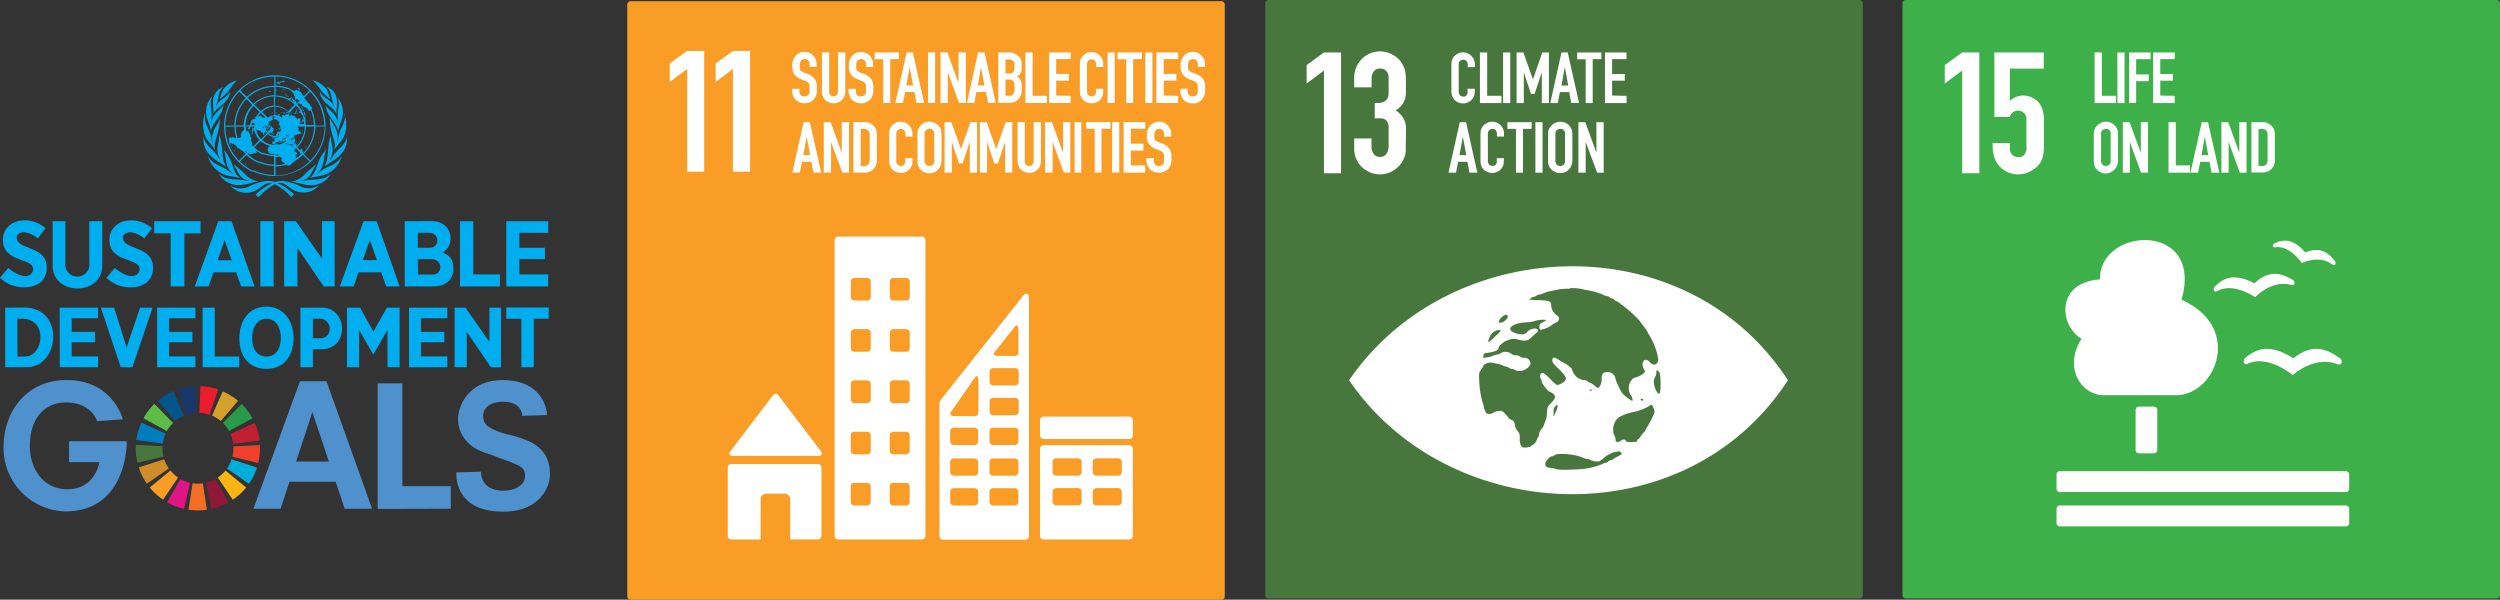 <svg xmlns="http://www.w3.org/2000/svg" viewBox="0 0 619.61 148.63"><rect x="0" y="0" width="619.61" height="148.63" fill="#333333" stroke="none"/><g data-name="Livello 2"><g data-name="Livello 1"><path fill="#f99d26" fill-rule="evenodd" d="M156.28.3h146.44a.84.84 0 0 1 .83.82v146.69a.84.84 0 0 1-.83.82H156.28a.82.82 0 0 1-.82-.82V1.12a.82.82 0 0 1 .82-.82Z"/><path fill="#3eb049" fill-rule="evenodd" d="M472.35 0h146.44a.82.82 0 0 1 .82.82v146.69a.81.81 0 0 1-.8.82H472.35a.82.82 0 0 1-.83-.81V.83a.83.83 0 0 1 .83-.83Z"/><path fill="#48773e" fill-rule="evenodd" d="M314.42 0h146.44a.83.83 0 0 1 .83.83v146.68a.82.82 0 0 1-.82.82H314.42a.82.82 0 0 1-.83-.81V.83a.83.83 0 0 1 .83-.83Z"/><path fill="#00aeef" d="M68.11 18.67A12.46 12.46 0 0 0 62.49 20l.13.27A12.12 12.12 0 0 1 68 19v2.27a9.92 9.92 0 0 0-4.28 1l.13.27a9.94 9.94 0 0 1 4.15-1v2.06a7.49 7.49 0 0 0-3.19.77 7.77 7.77 0 0 0-2 1.36l-1.45-1.46a10 10 0 0 1 2.46-1.73l-.14-.27A10.21 10.21 0 0 0 61.16 24l-1.61-1.61a12.63 12.63 0 0 1 3.08-2.2l-.14-.19a12.6 12.6 0 0 0-5.65 5.69 12.46 12.46 0 0 0-1.3 5.55 12.83 12.83 0 0 0 .5 3.54l.3-.08a12.4 12.4 0 0 1-.49-3.32h2.26a9.87 9.87 0 0 0 .42 2.76l.3-.07a10.21 10.21 0 0 1-.42-2.7h2.05c0 .3 0 .6.07.9l-.27.06-.06.2c-.14 0-.23.26-.23.26s-.21.19-.17.23-.06 0-.06 0v.28l-.06.09v.31c.08 0 .06.14.06.14l-.1.19-.26.09-.06.07H59l-.1.09a.31.31 0 0 0-.08-.25l-.3.08v.09h-.37v-.1H58V34h-.39c0 .13-.21.33-.23.27s-.17-.19-.1-.22h.23V34h-.48v.08h-.19v.21h-.09c-.06 0 0 .18 0 .18v.23l.06.22-.06.1a.21.21 0 0 0 .1.17.12.12 0 0 0 0 .17v.22l.09.06v.26h.21v-.3c-.18-.21.15-.26.17-.18s.15.11.15.11c0 .19.24.31.31.11s.11-.07.15 0a1.67 1.67 0 0 0 .28.31h.19v.19c.22 0 .29 0 .37.3a.53.53 0 0 0 .33.37h.17c0-.15.18 0 .18.11s.34.37.34.37l.35.08h.06a8.21 8.21 0 0 0 .67.77l-1.61 1.67a12.3 12.3 0 0 1-3-5.12l-.29.08a12.51 12.51 0 0 0 6.64 7.83l.15-.27a12 12 0 0 1-3.3-2.3l1.6-1.61A10.06 10.06 0 0 0 64 40.35l.15-.27a9.66 9.66 0 0 1-2.74-1.87l.29-.3a.2.2 0 0 1 0 .11c0 .19.11.15.11.15h.72l.26-.22h.65c.32 0 .13-.46.06-.46a.15.15 0 0 1 0-.16 7.8 7.8 0 0 0 1.66 1l.15-.27a7.17 7.17 0 0 1-1.94-1.23l-.37-.31 1.59-1.59A5 5 0 0 0 66.36 36a3.68 3.68 0 0 0 .54.16s-.05.06 0 .07-.1.13-.1.13h-.11l-.08.11-.15.06v.26l-.07.06V37h-.22l.07.19.1.06c.18 0 .1.24.1.24h.1v.14l.1.21c0 .15.16.11.21.1s.1.16.1.16h.5a.09.09 0 0 0 .06.08h.42v.23a7.27 7.27 0 0 1-2.68-.57l-.15.26a7.27 7.27 0 0 0 2.83.61v2.09a9.66 9.66 0 0 1-3.85-.87l-.15.27a9.89 9.89 0 0 0 4 .9v2.27a12.27 12.27 0 0 1-5.12-1.19l-.15.27A13.14 13.14 0 0 0 77 40.13a12.36 12.36 0 0 0 2.43-3.4 12.67 12.67 0 0 0 .34-10.2A12.87 12.87 0 0 0 77 22.35a12.72 12.72 0 0 0-4.2-2.78 12.53 12.53 0 0 0-4.68-.9Zm.15.3a12.14 12.14 0 0 1 8.44 3.46l-1.38 1.4a.29.29 0 0 1-.13 0c-.09 0 0-.13 0-.13v-.1l-.07-.08h-.23l-.06-.21v-.22h-.09V23h-.14v-.18h-.15v-.16h-.28l-.09-.13-.1-.15h-.32l-.08-.07h-.22v.07h-.25v.08a1.14 1.14 0 0 1-.45 0c-.25-.13-.49-.26-.75-.37l-.1.28a6.54 6.54 0 0 1 .59.3c0 .05 0 .08-.06.08s0 .16 0 .16a.81.81 0 0 1 .22 0v.14c.19 0 .27.25.25.32s.07.06.07.06a1.13 1.13 0 0 1 0 .26.63.63 0 0 1 .21.17c0 .08 0 .33-.06.35s.1 0 .09.11 0 0 .06.11v.32h.18c0-.16.35-.17.4-.15a.77.77 0 0 1 .39.49c0 .08-.14.09-.14.09v.09l-.45.44h-.11c-.02 0 0-.27 0-.27s.12-.08.17 0-.43-.64-.54-.58a.25.25 0 0 1-.32-.18c0-.12-.45-.51-.45-.51s-.16-.1-.18 0-.08.13 0 .17.06-.06.15 0 .25.21.19.28a.26.26 0 0 1-.13.1l.09.11h.14v.22a.52.52 0 0 1 .19.17.33.33 0 0 1 0 .14 7.5 7.5 0 0 0-.88-.59v-.07c0-.09.1-.13.16 0h.13v-.1l-.17-.35h-.14s0 .1-.09.06h-.12c-.07 0-.05.13 0 .2q-.3-.15-.6-.27a7.86 7.86 0 0 0-2.75-.57v-1.2c.09 0 .12 0 .13-.07s0-.06.1-.07 0-.17-.09-.15a.16.16 0 0 1-.14-.05v-.59a9.76 9.76 0 0 1 3.5.71l.1-.28a10.15 10.15 0 0 0-3.61-.73Zm2.13.54-.13.08-.08-.05v.06l.1.07.13-.1Zm.61.32-.1.08-.1-.08v.06l.09.09.13-.1Zm-12.24.07a6.28 6.28 0 0 0-3.43 2.29 21 21 0 0 0-.93 2.43 16.7 16.7 0 0 0 2.11-1.92 17.7 17.7 0 0 1 2.22-2.81Zm18.75 0a16.9 16.9 0 0 1 2.26 2.8 17.41 17.41 0 0 0 2.11 1.92 21 21 0 0 0-.88-2.43 6.28 6.28 0 0 0-3.49-2.29Zm-7.43.16a.17.17 0 0 0-.12.05c0 .05-.09.06-.09.06h-.29c0 .08-.17.13-.19.08s-.19.15 0 .19a.62.62 0 0 0 .33 0v-.08h.63a.57.57 0 0 0 .08-.13s.15-.05.21 0 0-.19 0-.16h-.42c0-.05-.06-.06-.11-.05Zm-1.08.25-.17.06-.18.11h-.19l-.1.12h.41l.08.13h.29l.19.19c.16 0 .2 0 .1-.11l-.17-.17v-.15h-.06v-.18ZM55.33 21.6a3.43 3.43 0 0 0-1.67 1.12c-1 1.12-.92 2.77-.78 4.24a7.17 7.17 0 0 1 0 1.31 4.58 4.58 0 0 1 1.39-1.67c1.32-1 2.75-2.27 2.77-4-.43 1.21-1.75 1.72-2.63 2.54a4.24 4.24 0 0 0-1 1.51c.11-.49.31-.92.46-1.4.36-1.29.3-2.82 1.55-3.68Zm25.56 0c1.25.86 1.18 2.39 1.56 3.68.14.47.34.91.46 1.4a4.24 4.24 0 0 0-1-1.51c-.88-.83-2.2-1.33-2.63-2.54 0 1.69 1.45 3 2.77 3.95a5 5 0 0 1 1.39 1.67 7.17 7.17 0 0 1 0-1.31c.14-1.47.22-3.12-.78-4.24A3.45 3.45 0 0 0 81 21.58Zm-6.89.23c-.1 0-.25.06-.23.14a.19.19 0 0 0 .16.15l.19.06s.24.29.23.15a.49.49 0 0 0-.26-.47.14.14 0 0 0-.09-.03ZM70 22v.14h.07l.06-.11Zm.23.12a.52.52 0 0 1-.13.12l.15.08c.1 0 .17.07.17.11s.13 0 .13 0v-.09l-.1-.13-.09-.06s-.15 0-.15-.05Zm-.13.12c-.06 0-.1-.05 0 0Zm-.42 0v.08h.1l.08.13h.06l-.09-.15a.29.29 0 0 1-.13 0Zm-2.93.32h-.13a.44.44 0 0 0 .12.15s.19 0 .2.05.14.05.16 0 .06-.11-.06-.11-.09-.06-.13-.11a.43.43 0 0 0-.16 0Zm10.12.13a12.33 12.33 0 0 1 2.6 4 12.07 12.07 0 0 1 .88 4.44h-2.23a10 10 0 0 0-.71-3.55c-.06-.16-.13-.32-.2-.48s.06-.14.14-.11 0-.29 0-.29-.17-.13-.17-.19-.17-.19-.16-.24-.17-.15-.16-.21-.09-.19-.09-.19l-.19-.18v-.12h-.16l-.3-.38v-.1H76v-.25h-.14l-.28-.31v-.14h-.14v-.22Zm-6.9 0v.15h.14v-.11Zm-10.67 0 1.6 1.61a10 10 0 0 0-2.82 6.82h-2.24a12.24 12.24 0 0 1 3.49-8.45Zm11.29.6.08.11c.08.11 0 .21.12.23s.14.06.16.1.15.06.15.06l.1.06.3.26V24s0-.1-.07-.1-.18-.08-.15-.13-.22-.1-.22-.1-.21-.21-.14-.18 0-.1 0-.1h-.19v-.13h-.14Zm-7 .1-.06.05.08.08v-.06Zm-11 .53h-.07a6.1 6.1 0 0 0-1.45 3.82c0 1.84 1.06 3.13 1.19 4.85.27-1.8 1.78-3.08 2.57-4.68a6.31 6.31 0 0 0 .58-2 2.24 2.24 0 0 1-.53.79c-1 1-2.23 1.91-2.45 3.29a5.59 5.59 0 0 1-.11.59h-.06l.2-1.74c.12-1.65-.76-3.49.2-5Zm30.9 0c1 1.46.08 3.3.2 5l.13 1.7s0 .06-.06 0a5.4 5.4 0 0 1-.1-.58c-.23-1.37-1.44-2.32-2.45-3.29a2.14 2.14 0 0 1-.54-.79 6.66 6.66 0 0 0 .58 2c.79 1.59 2.3 2.87 2.57 4.68C84 30.9 85 29.63 85 27.77A6 6 0 0 0 83.56 24s0-.05-.07 0Zm-15.6 0v2.27a5.14 5.14 0 0 0-2 .47l.14.27a5 5 0 0 1 2-.46v2.07a2.3 2.3 0 0 0-.77.16v-.15l-.07.1v.12H67v.06h-.1a2.68 2.68 0 0 0-.52.36l-1.45-1.45a4.94 4.94 0 0 1 1.26-.86l-.19-.25a4.8 4.8 0 0 0-1.33.9L63 25.93a7.46 7.46 0 0 1 1.88-1.31 7.6 7.6 0 0 1 3-.72Zm.3 0a7.68 7.68 0 0 1 2.64.54 5 5 0 0 1 .66.32 7.58 7.58 0 0 1 1 .67.2.2 0 0 0 .12.13h.06l.12.1v.16A.27.27 0 0 1 73 26l-1.58 1.58a5 5 0 0 0-3.33-1.39Zm-7.12.59L62.53 26a7.68 7.68 0 0 0-1.43 2.09 7.59 7.59 0 0 0-.71 3h-2a9.77 9.77 0 0 1 2.73-6.6Zm13 1c.18.1.31.34.29.38s.15 0 .15 0c0-.23.25-.15.26-.07a1.8 1.8 0 0 1 0 .24l.06.11.09.1h.14v.08h.17l.15.19h.25a.16.16 0 0 1 .14.11.53.53 0 0 0 .23.19s.15 0 .17.09a.87.87 0 0 0 .07.17l.13.11v.11h.14v.15h.23l.13-.1.13-.07c0 .11.09.21.13.32a9.78 9.78 0 0 1 .66 3.38h-2a7.74 7.74 0 0 0-.1-1.07v-.34a.26.26 0 0 0 0-.21.23.23 0 0 1 0-.26l-.1-.06h-.18a2.17 2.17 0 0 0-.07-.24h.06-.09l-.06-.16v-.26l-.09-.06v-.1h-.1v-.41H75c-.06-.12-.12-.25-.19-.36h.1v-.13l-.12-.08v-.15s-.14 0-.13.1c-.09-.14-.18-.28-.28-.42s0-.14-.06-.17-.09 0-.12-.13-.13-.12-.13-.12v-.16l-.09.06-.15-.17V26c-.06 0-.08 0-.1-.07Zm-8.18.34v.06L66 26v-.13Zm-.29 0V26h.19c.07 0-.06-.09-.06-.09s-.08 0-.07-.07Zm8.43 0V26h.08Zm-11.28.31 1.6 1.6a4.93 4.93 0 0 0-.84 1.19s-.11 0-.12.06-.21.07-.21.07v.06h-.13v.08h.22c.1 0 0 .22-.09.21H63v.11h-.17l-.08.1h-.24s-.14.11-.13.15 0 .15-.06.15-.11.12-.09.16-.08.16-.08.16v.13h-.08v.35l-.15.1V31l-.07.08h-1a7.35 7.35 0 0 1 .66-2.91 7.48 7.48 0 0 1 1.39-2Zm10.57 0c.06.06.05.07.13.12a.09.09 0 0 0 .07 0l.12.13c0 .15.07.11.13.09s0 .06.07.08 0 .21.14.19c.16.22.31.45.45.68a.75.75 0 0 1 .07.12h-.26v.2h-.1v.13h.14v.1c0-.06.35 0 .32.16s.32.23.29.44H75c.06.18.11.36.16.54a4.1 4.1 0 0 1 .1.48c0 .14 0 .28-.11.31v.28c0 .13.1.06.14 0a.13.13 0 0 1 .06-.07 5.8 5.8 0 0 1 0 .59h-1.44l.09.11.22-.06v-.18h-.11s.13-.23.19-.23h.52a.81.81 0 0 0 .11-.27.19.19 0 0 0 .14-.06.5.5 0 0 0 .15-.17c0-.05-.06-.37-.11-.32a.53.53 0 0 1-.17.08v.14l-.06.06a.29.29 0 0 1 0 .13.25.25 0 0 1-.13.14v.06a2 2 0 0 1-.35 0 .09.09 0 0 1-.06-.12.11.11 0 0 1 .06-.04c.08 0 0-.22 0-.22h.09s0-.22.06-.22 0-.08-.06-.12-.12-.17-.17-.15H74v.07h-.14v.13s-.37.28-.25 0v-.23h-.23s-.11 0-.11-.09V29l-.27-.3h-.32v-.06h-.19a.11.11 0 0 0-.08 0c-.1-.15-.19-.29-.29-.42S72 28 71.89 28l-.08-.09Zm1.25.16a.12.12 0 0 1 0 .15.08.08 0 0 0 0 .11.24.24 0 0 1 .14.05.56.56 0 0 1 .22.21h.13v-.09s-.09-.09-.14-.08-.07-.05-.13-.11 0-.08-.1-.12h-.07Zm-6.37.13a5.05 5.05 0 0 1 1.8.39 4.88 4.88 0 0 1 1.42.92l-.09.09s-.17-.07-.17-.12-.13-.11-.12 0-.09.12-.11.1-.1.07-.1.07v.1s.22-.05.23 0a.15.15 0 0 1 0 .07l-.51.5h-.13c0 .11-.21 0-.16-.09a.29.29 0 0 0 0-.13h-.06l-.08.15c-.17 0-.23.09-.19.16s-.05 0-.08.08 0 .09.1.13 0 0 0 .1.11 0 .13 0l-.1.1a.31.31 0 0 1-.19 0 .06.06 0 0 1 0 .06 2.57 2.57 0 0 0-.67-.41.15.15 0 0 0 .14-.11 2.33 2.33 0 0 0 .08-.38s-.21 0-.22.06-.14.1-.14.1-.1 0-.06.09-.07.07-.07.07v.07a2.17 2.17 0 0 0-.62-.1Zm6.75.44h-.15c0 .06.11.09.11.15s0 .09.06.1.13 0 .15.05a.81.81 0 0 1 0 .22c0 .06 0 .13.08.13s.08 0 .08.06.07-.15.07-.15a.62.62 0 0 1-.11-.17s-.06-.18-.06-.2-.09-.06-.13-.06a.76.76 0 0 1-.11-.14Zm-1.21.05h-.13V27h.13Zm.08.09v.06H74V27Zm-.1.12a.2.2 0 0 1-.23.06s0 .24-.1.3h-.17l.07.1s.13.12 0 .17 0 .27-.13.23-.15.14-.15.19.45.07.38 0a.08.08 0 0 1 0-.13h.37c.06 0 .11 0 .07-.07s-.15-.06-.15-.06a.37.37 0 0 1-.29 0c-.14-.07 0-.1 0-.1s.14-.09.1-.15 0-.18 0-.13.13.08.16 0a.18.18 0 0 0-.06-.19c-.06 0 .12-.06.06-.13a.38.38 0 0 1-.09-.15Zm.25.39v.1h.08v-.1Zm.17 0v.08h.07v-.07Zm1.24.11v.17s-.06.08-.1.12.08.09.08.13v.23a.1.1 0 0 1 .1.09.87.87 0 0 1 0 .17s.11.06.09.11a.38.38 0 0 0 0 .15V29l.1.06v-.51s.06-.25 0-.25 0-.13-.09-.17 0-.22 0-.26a.15.15 0 0 0-.1-.16Zm-3.09.24h-.13V28h.13Zm-1.92 0h-.28V28h.14s.06.06.06.1.09.07.14.07a.5.5 0 0 0 .19-.1s.06-.18 0-.16-.15.09-.16 0 0-.05-.08-.05Zm-5.81 0 1.25 1.24h-.13c0 .12-.17 0-.17 0h-.21l-.24-.06-.38-.28c-.26-.23-.64.06-.65.12a.13.13 0 0 1-.16.09 5.57 5.57 0 0 1 .75-1Zm5 0h-.07v.12h.07Zm.41 0h-.28V28H70Zm-2.38 0V28h.1v-.08Zm.65 0V28h.1v-.08Zm.17 0V28h.09v-.08Zm-1 0V28h.09v-.08Zm2.09 0Zm3.08 0V28h.07v-.09Zm-1 0h.14c.06.08.12.15.17.23h-.45a.57.57 0 0 0-.23.28c-.08.17-.27 0-.27-.13l.33-.34h.31Zm-3 0V28h.1v-.08Zm-1.28 0V28h.1v-.08h-.1Zm0 .11h-.07v.08h.08Zm1.51 0h-.08v.09h.08Zm4 0h-.14c-.06 0 0 .06 0 .13h.16s.11-.06.09-.1-.06 0-.11 0Zm-.85.08c0 .07.09.14.14.2a.13.13 0 0 0 0 .12c0 .19.1.27 0 .27a.13.13 0 0 1-.15-.1h-.1v.21c0 .05-.06.13-.09.09s-.14-.15-.12-.19-.17-.28 0-.32 0-.15.06-.18l.1-.06h.09Zm-21.17.05a6.78 6.78 0 0 0-.38 1.66 7.8 7.8 0 0 0 .33 3.59c.41 1.41 1.76 2.41 2.46 3.68l.09.08a4.91 4.91 0 0 1 .05-2.09c.29-1.06.67-2.08.86-3.17a9.24 9.24 0 0 0 .23-2.62 4 4 0 0 1-.43 1.3c-.92 1.43-1.87 3.11-1.22 4.92 0 0 0 .05-.06 0a14 14 0 0 1-.49-1.93c-.45-1.71-1.76-3.13-1.38-5.1Zm34.62 0c.38 2-.92 3.39-1.37 5.09a12.69 12.69 0 0 1-.49 1.93h-.06c.65-1.82-.3-3.49-1.22-4.93a4 4 0 0 1-.48-1.22 9.43 9.43 0 0 0 .21 2.9c.2 1.09.57 2.12.86 3.17a4.91 4.91 0 0 1 0 2.09l.09-.08c.69-1.26 2-2.25 2.46-3.64a7.85 7.85 0 0 0 .33-3.6 8.15 8.15 0 0 0-.4-1.36Zm-17.32.66v.31h-.23v-.08h-.07v.28l.07.06.06.06h.13v.15h.32v.06h.19l.36.38v.11h-.06c0 .09-.17 0-.17 0v.08h.09l.09.05.13-.22c.14-.09.21 0 .22.12s-.06.06-.06.06v.18h.07a.15.15 0 0 1 0 .21h-.06v.13a.15.15 0 0 1-.17.09V31h.15c0-.1.1-.13.14-.07a.33.33 0 0 1 0 .14h.08v.14h.08v.64l.09.1c.15-.07.15 0 .08.09s0 .28 0 .28l-.06.06v.11l-.07.05v.15a.36.36 0 0 0-.32 0c-.12-.08-.36-.06-.36 0s-.09.13-.09.13l-.1.1c.06.13-.06.15-.06.15v.24l-.15.14v.23h-.24a2.38 2.38 0 0 1-1.59-.6.25.25 0 0 1 .12-.08v-.09h.35a.1.1 0 0 1 .13-.06.09.09 0 0 1 .06.06c0 .06.13 0 .13 0l.09-.14h.14v-.15h.06v-.23a.24.24 0 0 0 .18-.26v-.15c-.1 0 0-.13 0-.11s-.1-.11-.1-.11l-.13-.08h-.19v-.35l-.19-.09-.14.13v.29H67V32h-.1v.13h-.27v.16l-.1.06-.06.15-.06.37a2.27 2.27 0 0 1-.43-.63.54.54 0 0 0 0-.18c-.11-.05 0-.22.08-.07s-.08-.31-.08-.31l-.1-.1h-.13a2.41 2.41 0 0 1 0-.38.43.43 0 0 1 0-.16h.07l.08.06.12.09v.08h-.12v.25h.1a.21.21 0 0 1 .24-.17.23.23 0 0 1 .14.09l.07-.18c-.17-.09 0-.23 0-.17s.17-.17.17-.17a.15.15 0 0 1 0-.21c0-.15.17-.13.17-.13v-.21h-.17c0 .18-.19 0-.12 0a.91.91 0 0 0 .16-.11v-.12h.07V30H67l.17-.08v-.06h.18l.25-.23v-.1c-.15 0 0-.12 0-.12v-.19h-.14v-.32a1.89 1.89 0 0 1 .53-.08Zm7.72.75v.1h.07v-.11Zm0 .34V30h.07v-.08Zm-13.17.51a.38.38 0 0 1 .21.07H63a.18.18 0 0 1 .09.1v.46h-.62c-.15-.09-.07-.43-.07-.43a.44.44 0 0 1 .31-.2Zm4.4.25v.06H67v.18l-.06.06V31h-.1l-.23.22v.1l-.06.09-.08.19h-.27v.42l.23.09V32h.08v-.2l.08-.09v-.11l.13-.07h.16l.06-.07v-.35l.15-.06v-.24H67v-.09Zm8 .08v.07h.14v-.07Zm-.31.1-.09.06-.2-.09v.07l.1.06h.14v-.02Zm1.11.54h2a9.74 9.74 0 0 1-2.73 6.65v-.39l-.11-.07v-.32c.06-.17-.24-.41-.26-.36s-.19 0-.19.06-.1.31-.06.4l-.8-.8a7.73 7.73 0 0 0 1.47-2.19 7.93 7.93 0 0 0 .66-3Zm2.36 0h2.26a12.13 12.13 0 0 1-1.22 5.19 12.29 12.29 0 0 1-2.34 3.24l-1.61-1.6a9.66 9.66 0 0 0 1.88-2.72 9.94 9.94 0 0 0 1-4.12Zm-4.45 0h1.78a7.41 7.41 0 0 1-.62 2.82 7.31 7.31 0 0 1-1.41 2.1 5 5 0 0 0-.08-.54l-.1-.06v-.31h-.13l-.23.3v.08l-.13-.13.07-.07v-.16l.09-.08v-.12h.07V35h.06v-.61l-.19-.19c0 .06-.21.06-.21.06s-.06.1-.09.1 0 .11 0 .19-.13.07-.13.07l-.19.06-.06.06H72v-.12l.06-.07h.16l.13-.06.06-.13c0-.13.17-.11.17-.11s.29-.25.31-.36.11-.44.29-.44h.32c.13 0 .1-.22.1-.22h.16v.09H74s.07-.13.14-.09.26-.09.26-.09h.33V33s-.21-.29-.25-.29-.25-.19-.27-.12c-.21 0-.19-.34-.19-.34v-.39c0-.11-.19-.32-.23-.3a.15.15 0 0 1-.1-.16Zm-12.9 0h.89v.07l-.19.21v.2h-.11v.36h.13c.06 0 0 .16 0 .19s-.19.07-.11.13-.21 0-.21 0-.15-.15-.19-.12 0 0-.08-.06c0-.32-.07-.66-.08-1Zm1.31 0H63v.33l-.17.14a.15.15 0 0 0-.09.21.14.14 0 0 0 .09.09c.1 0 .06.26-.09.09-.23 0 .13.21 0 .16.23.11.18-.1.18-.1l.11-.09a4.76 4.76 0 0 0 .2.74 5.12 5.12 0 0 0 1.08 1.77l-1.6 1.6a2.43 2.43 0 0 1-.3-.34 1.11 1.11 0 0 1 .07-.16c.17-.1 0-.26 0-.26a.67.67 0 0 0-.09-.34.45.45 0 0 1-.17-.45v-.21c-.19-.18.08-.2.08-.2a.22.22 0 0 0-.06-.27v-.17H62v-.6l-.45-.66c-.1 0 0-.18 0-.18V32h.27l.06-.1H62v-.33a.12.12 0 0 1 .11-.13Zm3.17 0h.14v.27h-.07v.1h-.23v-.16h.14v-.07Zm3.76.18-.06.06v.19a1.91 1.91 0 0 0 .24.32c.07 0 .17 0 .1-.09a4 4 0 0 1-.23-.41Zm-6.63.11v.14h.07a1.26 1.26 0 0 1 0 .61s-.15 0-.17-.06-.1.17 0 .21.23 0 .24.14.12-.09.12-.09v-.88Zm6.1.26-.23.17c.11 0 .13.13.14.18s0-.18.07-.16 0-.19 0-.19Zm-5.08.1a.56.56 0 0 1 .23.25 2.09 2.09 0 0 0 .5 0 .6.6 0 0 1 .2.32c.13-.18.43 0 .21.09.2.13.2.25.2.25.17-.05.17.07.17.11s.06-.19.06-.19c-.19-.14.25-.19.13.06l-.08.12.13.1v.29c.29 0 .21-.37.21-.37h.13c0-.12.09-.06.09-.06-.06-.3.06-.43.14-.48a2.4 2.4 0 0 0 .37.53l-1.46 1.46a4.77 4.77 0 0 1-1-1.64 4.63 4.63 0 0 1-.23-.83Zm11.5.31c-.11 0-.24.07-.2.12s.2 0 .25.06.1 0 0-.11a.1.1 0 0 0-.11-.08H75Zm-12.07.17a.06.06 0 0 0 0 .06h.1a.1.1 0 0 0 0-.12.1.1 0 0 0-.13.05Zm-.14.18-.27.12-.13-.08v.31l.21.26.07-.18V33h-.09v-.2h.08Zm4.7.32h-.12v.19l.07.06h.14s.19-.06.21-.21h-.29Zm1.6.1c.11 0 .08.26.07.34l-.22.09v-.29l.13-.14Zm-2.69.15A2.6 2.6 0 0 0 68 34v.14l.07.06v.06c0-.06-.08 0 0 .08s-.07 0-.07.05v.13c0 .06.16 0 .16 0v.06H68v.09h-.1l.1.1V35c0 .17-.42.06-.45 0v.23h-.08v.38h.14v.1H68l.06-.07v.24h-.36v-.08h-.1l-.06.09a5.39 5.39 0 0 1-.88-.22 4.45 4.45 0 0 1-1.7-1Zm-12.09.12a12.66 12.66 0 0 1-.38 3.19 4.84 4.84 0 0 0 .41 2.46 3.92 3.92 0 0 1 .34.64 4.25 4.25 0 0 1-.79-1c-1.06-1.71-3.28-2.83-3.43-4.92a6.52 6.52 0 0 0 .31 2.74A6.55 6.55 0 0 0 53 39.29c1 .78 2.16 1.38 3.07 2.07a9.23 9.23 0 0 1-.62-1.36c-.55-2.14-.25-4.62-1.16-6.59Zm27.81 0c-.92 2-.62 4.45-1.15 6.57a8.77 8.77 0 0 1-.58 1.33c.9-.68 2.08-1.29 3.06-2.07a6.54 6.54 0 0 0 2.22-2.77 6.52 6.52 0 0 0 .35-2.7c-.15 2.09-2.38 3.2-3.44 4.92a4.21 4.21 0 0 1-.78 1A4.66 4.66 0 0 1 82 39a4.76 4.76 0 0 0 .42-2.47 11.32 11.32 0 0 1-.42-3.14Zm-11.1 0v.06a.25.25 0 0 0 0 .17c.17-.15.31 0 .29 0s.09.08.16 0 .13.11.11.19-.25.06-.27 0-.05-.06-.07 0a.25.25 0 0 1-.17 0v.02H71l-.12-.11v-.21s.07-.08.13-.08Zm-8.25 0h-.09v.11h.1Zm15.86.11h-.16v.06h.2Zm-15.82.13h-.06a.06.06 0 0 0 .06.06.06.06 0 0 0 0-.06Zm6.31.06v.07h.06l-.11.09L69 34h-.28l-.06-.09h-.16v.18l-.06.08-.15.15c.16 0 0 .08 0 .12v-.52a1.59 1.59 0 0 0 .48-.07h.12a.61.61 0 0 0 .19 0Zm-6.23.34h.1l-.19.1Zm4.79 0c-.06 0-.11.2-.14.25s0 .11.08.1h.15a.51.51 0 0 0 .08-.17.11.11 0 0 0 0-.11s0 .08-.12 0Zm-5 .11h-.1v.09h.1Zm7.64 0h.09v.06h.39c.16.09.08.21 0 .23h-.14v.06h-.33v.13a.2.2 0 0 0-.21.17.15.15 0 0 0 0 .07.25.25 0 0 1 0 .17l.14.06h.18c0-.13.14-.15.24-.23s.27.14.22.24a3.76 3.76 0 0 1-.61.36 4.93 4.93 0 0 1-1.06.37l-.22.13v-.19c0-.13-.27-.13-.25 0s-.45 0-.46 0v-.35l.13-.14.29-.06c0-.13.15 0 .15 0l.16.07h.16c.14 0 .06.05.07.1s.07.06.07.06v-.17h.08l-.08-.09-.12-.16H69c-.09-.15 0-.11.13-.1h.17a1.5 1.5 0 0 1 .19.32c0 .06.09.08.09.08h.12v.09h.11v.08H70v-.11h-.21v-.13h-.16c0-.22 0-.28.1-.18H70v-.19h.09v-.27H70v-.09h.32a.39.39 0 0 1 0-.26Zm9.18.59h-.06v.05l.06.06v-.11Zm-.07.14h-.08V35h.07v-.2Zm-6 .08v.24h.1v-.24Zm-2.74.06-.09.06v.07l.1-.06Zm8.27.18c0 .06 0 .13.07.14v-.07a.09.09 0 0 1 0-.07Zm0 .13a.11.11 0 0 0-.08 0c-.08 0 0 .24 0 .19s.1 0 .11-.15 0-.09 0-.09Zm-7.9.19.3.15c0 .06.2 0 .2 0l.06.06a.27.27 0 0 1 .17.06c.06.08.39 0 .39 0l.09.08h.38l.14.14A1.26 1.26 0 0 1 72 36a1.77 1.77 0 0 0-.31-.15s-.2-.17-.24-.12-.22-.06-.22 0-.16-.09-.16-.09l-.26-.09H71v-.15Zm-1.83 0-.09.07v.06l.1-.15Zm-12 .72v.13h.1v.16h.08v-.19h-.09v-.07Zm18.54.07v.11h.12v-.11Zm-.11.26v.15h.05s.06-.09 0-.13a.18.18 0 0 0-.1-.11Zm-2.21.23.55.56a.12.12 0 0 1-.16.11s.06.06.09.12a.07.07 0 0 0 .11 0 .43.43 0 0 0 0-.16l.26.26c0 .07-.07.13-.06.18h.12V38a.54.54 0 0 0 .43.07 9 9 0 0 1-1.53 1.21v-.12c.23-.17.24-.47 0-.49s-.09-.19.06-.22h.09v-.07l.29-.27V38l-.63-.53c-.13 0-.14-.2-.09-.36l.34-.32Zm-15.55.12.09.23v.12l.1.14.14.13v-.09l-.09-.19-.12-.11v-.28Zm-2.52.12c.77 1.54.43 3.52 1.43 5a7.59 7.59 0 0 0 1.15 1.25 5 5 0 0 1-1-.7c-1.75-1.46-4.38-1.64-5.43-4a6.86 6.86 0 0 0 3.16 4.26c1.42.93 3.24.82 4.81 1.34C58 43 57.8 41.24 57.15 39.69a11.65 11.65 0 0 0-1.75-2.64Zm25.51 0a10.51 10.51 0 0 0-1.76 2.66c-.65 1.54-.87 3.3-2.33 4.48 1.57-.52 3.4-.42 4.81-1.34a6.86 6.86 0 0 0 3.16-4.26c-1 2.37-3.68 2.55-5.43 4a4.09 4.09 0 0 1-1 .7A7.59 7.59 0 0 0 79.47 42c1-1.47.67-3.45 1.44-5ZM61 37.52a.4.4 0 0 1 .28.19s0 .06.08.09l-.19.2-.34-.38h.05c0-.07.04-.1.12-.1Zm7.51.72a.43.43 0 0 1 .22.06.38.38 0 0 0 .33 0l.13.17a5.46 5.46 0 0 1-.9.07v-.3a.41.41 0 0 1 .22 0Zm6.6.18 1.6 1.58a12.29 12.29 0 0 1-8.42 3.49v-2.24a9.58 9.58 0 0 0 2.71-.42l.22.07.06.21h.1l.08-.06h.3l.15-.15.09-.07 1.2-1a10.51 10.51 0 0 0 1.8-1.42Zm-5.79.41v.06l.21.06h.16v.22h.11v.15c.14.1 0 .32 0 .32v.28l.2.08v.1l.17.17h.19l.31.33a9.49 9.49 0 0 1-2.37.34v-2a9.59 9.59 0 0 0 1.02-.11Zm-3.07.2-.08.06.09.07V39Zm.9.93V40h.14l.06-.06Zm-6.42.64.1.16v.11H61V41l.09-.06-.09-.21-.17-.15Zm-2.86.15c1 1.28 1.22 3.14 3 3.79a5 5 0 0 1 .92.31 2.49 2.49 0 0 1-.94-.12c-2.23-.47-5 .14-6.65-1.77a5.69 5.69 0 0 0 3.21 2.65c2 .64 4-.07 5.83-.53a7.55 7.55 0 0 0 .83-.13 5.62 5.62 0 0 1-2.8-1.25 30.89 30.89 0 0 0-3.36-3Zm20.48 0a31.85 31.85 0 0 0-3.36 3 5.62 5.62 0 0 1-2.8 1.25c.25.09.57.07.84.14 1.84.45 3.87 1.17 5.82.52A5.76 5.76 0 0 0 82.06 43c-1.68 1.91-4.42 1.3-6.65 1.77a2.71 2.71 0 0 1-.94.13 5.85 5.85 0 0 1 .92-.31c1.74-.66 2-2.52 3-3.8Zm-12.09 4.08a12.68 12.68 0 0 0-4.76 1.5 4.87 4.87 0 0 1-4.39-.33 5 5 0 0 0 2.23 1.52 5.28 5.28 0 0 0 4.66-.69c.94-.6 1.75-1.46 2.87-1.46l.6.06a13.52 13.52 0 0 0-4.12 2.81 5 5 0 0 0 .72.66 14 14 0 0 1 4.07-3.26 13.79 13.79 0 0 1 4 3.19 5.64 5.64 0 0 0 .72-.66 13.82 13.82 0 0 0-4.12-2.81l.6-.06c1.12 0 1.93.86 2.86 1.46a5.3 5.3 0 0 0 4.65.69 5 5 0 0 0 2.22-1.52 4.85 4.85 0 0 1-4.38.38A12.8 12.8 0 0 0 70 44.83a6.79 6.79 0 0 0-1.84.29 6.44 6.44 0 0 0-1.9-.29Zm59.22 31.38H136V79h-3.7v12h-3.09V79h-3.73Zm-24.11.05h9.49v2.62h-6.53v3.37h5.79v2.58h-5.79v3.5h6.53V91h-9.49Zm11.31 0V91h3v-8.75l6 8.79h2.48V76.26h-2.86v8.49l-5.92-8.49Zm-62.46 0h3v12.1h6.07V91h-9.07Zm-11.28 0h9.49v2.62H41.9v3.37h5.79v2.58H41.9v3.5h6.53V91h-9.49Zm86.54-21.43h10.39v2.86h-7.15v3.7h6.34v2.84h-6.34V68h7.15v3h-10.39Zm-11.48 0h3.29V68h6.61v3H114Zm-13.69 0V71h6.85c2.67 0 5.21-1.14 5.21-4.44 0-3.09-1.86-3.49-2.61-4a4 4 0 0 0 1.9-3.59c0-1.14-.67-4.17-4.9-4.17Zm3.24 2.86h2.7c2.78 0 2.87 3.7.21 3.7h-2.91Zm0 6.54H107c2.74 0 2.84 3.81.23 3.81h-3.61Zm-33.13-9.4V71h3.29v-9.63L80.23 71h2.71V54.83h-3.13v9.29l-6.47-9.29ZM64.53 71V54.83h3.28V71Zm27.12-11.52 1.78 5H89.9Zm-1.54-4.65L84.22 71h3.42l1.22-3.51h5.62L95.72 71h3.33l-5.7-16.16Zm-36 0L48.26 71h3.42l1.23-3.51h5.61L59.77 71h3.32l-5.7-16.16Zm1.54 4.67 1.79 5h-3.5Zm-17.43-4.67H49.7v3h-4V71h-3.4V57.83h-4.08Zm-.52 1.7-1.94 2.57a6.49 6.49 0 0 0-3.42-1.54c-.91 0-1.87.47-1.87 1.27 0 3.32 7.46 1.88 7.46 7.58 0 2.44-1.56 4.82-5.7 4.82a8.38 8.38 0 0 1-5.84-2.4l2.06-2.41s2.3 2 4.1 2a1.86 1.86 0 0 0 2.06-1.62c.14-3-7.5-1.61-7.5-7.35 0-2.61 2-4.84 5.42-4.84a7.78 7.78 0 0 1 5.17 2ZM25 76.26h3.29l3.09 9.86 3.33-9.86h3.1l-5 14.74h-2.89Zm-10.21 0h9.51v2.62h-6.53v3.37h5.79v2.58h-5.79v3.5h6.53V91h-9.48Zm-13.5 0V91h5.34c8.18 0 9.54-14.78-.69-14.78Zm3 2.73h1.18c6.55 0 5.32 9.37.78 9.37H4.34Zm8.76-13.16v-11h3.15v10.26a3 3 0 0 0 5.93.92 2.84 2.84 0 0 0 0-.92V54.83h3.21v11c0 7.55-12.29 7.55-12.29 0Zm-1.74-9.33-1.94 2.58A6.53 6.53 0 0 0 6 57.54c-.92 0-1.87.47-1.87 1.27 0 3.32 7.46 1.88 7.46 7.58 0 2.44-1.56 4.82-5.7 4.82A8.31 8.31 0 0 1 0 68.83l2.06-2.41s2.3 2 4.1 2a1.86 1.86 0 0 0 2.06-1.62c.14-3-7.5-1.61-7.5-7.35 0-2.61 2-4.84 5.42-4.84a7.78 7.78 0 0 1 5.17 2Zm63.15 19.76V91h3.09v-4.44h2c7.18 0 6.67-10.3.24-10.3ZM77.55 79h1.76c3 0 3.41 4.84 0 4.84h-1.76ZM86 91V76.26h3.25l3.29 5.95 3.34-5.95h3.16V91h-3v-9.24l-3.53 6.12L89 81.76V91ZM66.08 76c-4.33 0-6.77 3.38-6.75 7.94s2.55 7.54 6.82 7.47 6.53-3.2 6.59-7.47S70.41 76 66.08 76Zm0 3c2.29 0 3.55 2.23 3.52 4.83s-1.23 4.51-3.49 4.54-3.61-1.74-3.62-4.51S63.77 79 66.06 79Z"/><path fill="#4f91cd" d="m113.15 117.08 6.07-.19s-.35 4.72 5.61 4.72c2.45 0 5.3-1.14 5.3-3.64 0-1.65-.75-2.26-2.51-3-2.09-.93-3.28-1.2-5.22-2-1.71-.68-4.8-1.28-6.88-3.77a8.19 8.19 0 0 1-2-5.21c0-3.62 2.82-9.78 11-9.78 10.91 0 11.06 8.66 11.06 8.66l-6.15.19s.1-3.48-4.68-3.48c-3.58 0-5 1.74-5 3.41 0 2.13 1 2.57 2.2 3.28a18.11 18.11 0 0 0 4.41 1.51 29.48 29.48 0 0 1 5.26 1.82c1.7 1 4.68 2.75 4.68 8 0 3.22-2.63 9.21-11.6 9.21-12.53 0-11.57-9.71-11.57-9.71ZM74.34 94.5l-11.53 31.58h6.73l2.2-6.69h11.45l2.24 6.69h6.78L80.92 94.5Zm3.08 7.63 4.09 12.25h-8.12Zm16.19 24V95h6.12v25.5h12v5.58Zm-63.16-22.2S28 94.19 16.53 94.19C6.39 94.19.88 102.25.89 110.68a15.72 15.72 0 0 0 15.29 16.07c15.52 0 15.24-17.23 15.24-17.39H17.11v5.17h7.51s-.95 6.73-7.9 6.73c-6.36 0-9.33-5.56-9.33-10.69 0-7.24 4-10.82 8.9-10.82 6.44 0 7.78 4.63 7.78 4.63Z"/><path fill="#c31f33" fill-rule="evenodd" d="m63.12 104.83-6 2.72a8.77 8.77 0 0 1 .7 2.46l6.57-.85a15.62 15.62 0 0 0-1.27-4.33Z"/><path fill="#279b48" fill-rule="evenodd" d="m59.89 100.13-4.66 4.7a8.54 8.54 0 0 1 1.54 2l5.82-3.17a15.75 15.75 0 0 0-2.7-3.53Z"/><path fill="#d3a029" fill-rule="evenodd" d="m55.2 97-2.64 6a8.86 8.86 0 0 1 2.17 1.35L59 99.33A15.49 15.49 0 0 0 55.19 97Z"/><path fill="#eb1c2d" fill-rule="evenodd" d="m49.68 95.69-.27 6.63a8.64 8.64 0 0 1 2.52.47l2.16-6.26a15.79 15.79 0 0 0-4.41-.84Z"/><path fill="#183668" fill-rule="evenodd" d="m44.07 96.51 2.15 6.32a9 9 0 0 1 2.51-.46l-.24-6.63a15.48 15.48 0 0 0-4.42.82Z"/><path fill="#02558b" fill-rule="evenodd" d="m39.14 99.3 4.27 5.07a8.82 8.82 0 0 1 2.17-1.37L43 96.94a15.21 15.21 0 0 0-3.82 2.36Z"/><path fill="#5dbb46" fill-rule="evenodd" d="m35.55 103.68 5.81 3.15a8.32 8.32 0 0 1 1.55-2l-4.65-4.74a15.55 15.55 0 0 0-2.71 3.59Z"/><path fill="#007dbc" fill-rule="evenodd" d="m33.78 109.06 6.57.87a8.79 8.79 0 0 1 .71-2.46l-6-2.73a15.24 15.24 0 0 0-1.28 4.32Z"/><path fill="#48773e" fill-rule="evenodd" d="m34.08 114.71 6.44-1.55a8.73 8.73 0 0 1-.23-2.55l-6.62-.37a15 15 0 0 0 .41 4.47Z"/><path fill="#cf8d2a" fill-rule="evenodd" d="m36.39 119.88 5.45-3.78a8.79 8.79 0 0 1-1.14-2.27l-6.3 2a15.26 15.26 0 0 0 1.99 4.05Z"/><path fill="#f99d26" fill-rule="evenodd" d="m40.42 123.83 3.72-5.49a8.63 8.63 0 0 1-1.89-1.73l-5.14 4.22a15.23 15.23 0 0 0 3.31 3Z"/><path fill="#e11484" fill-rule="evenodd" d="m45.62 126.12 1.48-6.47a8.9 8.9 0 0 1-2.39-.92l-3.28 5.76a15.72 15.72 0 0 0 4.19 1.63Z"/><path fill="#f36d25" fill-rule="evenodd" d="m51.28 126.35-1-6.57a8.45 8.45 0 0 1-2.56 0l-1 6.56a15.42 15.42 0 0 0 4.5 0Z"/><path fill="#8f1838" fill-rule="evenodd" d="m56.64 124.51-3.26-5.77a8.9 8.9 0 0 1-2.39.92l1.45 6.47a15.43 15.43 0 0 0 4.2-1.62Z"/><path fill="#fdb713" fill-opacity=".99" fill-rule="evenodd" d="m61 120.83-5.12-4.21a8.91 8.91 0 0 1-1.9 1.73l3.7 5.5a15.14 15.14 0 0 0 3.32-3.02Z"/><path fill="#00aed9" fill-rule="evenodd" d="m63.7 115.9-6.3-2.07a8.91 8.91 0 0 1-1.14 2.29l5.43 3.79a15.29 15.29 0 0 0 2-4Z"/><path fill="#ef402b" fill-rule="evenodd" d="m64.45 110.29-6.62.35a9.09 9.09 0 0 1-.24 2.55l6.41 1.57a15.64 15.64 0 0 0 .42-4.47Z"/><path fill="#fff" d="M198.13 22.41v.32a.89.89 0 0 0 0 .23 2.13 2.13 0 0 0 .28.54 1.08 1.08 0 0 0 .94.37 1.65 1.65 0 0 0 .69-.15 1.06 1.06 0 0 0 .46-.43 1.07 1.07 0 0 0 .14-.39 1.93 1.93 0 0 0 0-.34v-1.21a1.15 1.15 0 0 0-.15-.63 2 2 0 0 0-.67-.55c-.24-.12-.66-.29-1.27-.52a3.62 3.62 0 0 1-1.55-1.06 3 3 0 0 1-.62-2V16a3.14 3.14 0 0 1 .86-2.2 2.8 2.8 0 0 1 2.13-.94 2.88 2.88 0 0 1 2.17.92 3.09 3.09 0 0 1 .87 2.22v.56h-1.79V16a1 1 0 0 0 0-.24.74.74 0 0 0 0-.21.85.85 0 0 0-.09-.22c0-.09-.12-.2-.2-.32a1 1 0 0 0-.88-.37 1.15 1.15 0 0 0-.9.39 1.46 1.46 0 0 0-.33 1v.73a1.2 1.2 0 0 0 .11.59 1.72 1.72 0 0 0 .6.47l.44.21c.22.07.47.16.77.28a3.69 3.69 0 0 1 1.6 1.06 2.83 2.83 0 0 1 .71 2v1a3.79 3.79 0 0 1-.13 1.11 4.27 4.27 0 0 1-.76 1.3 3.25 3.25 0 0 1-4.54-.22 3.91 3.91 0 0 1-.73-2.19V22h1.82Zm11 1.82a3.3 3.3 0 0 1-1.07 1 2.82 2.82 0 0 1-2.2.28 3.62 3.62 0 0 1-.71-.28 4 4 0 0 1-.6-.41 1.73 1.73 0 0 1-.39-.5 3.85 3.85 0 0 1-.37-.92 4.78 4.78 0 0 1-.08-.84V13h1.79v10a1.46 1.46 0 0 0 .28.52 1 1 0 0 0 .84.34.9.9 0 0 0 .8-.39 1.6 1.6 0 0 0 .28-.9V13h1.8v9.55a3.55 3.55 0 0 1-.1.86 2.83 2.83 0 0 1-.31.79Zm3-1.82v.32a.89.89 0 0 0 0 .23 2.13 2.13 0 0 0 .28.54 1.07 1.07 0 0 0 .93.37 1.69 1.69 0 0 0 .7-.15 1.06 1.06 0 0 0 .46-.43.9.9 0 0 0 .13-.39 1.93 1.93 0 0 0 0-.34v-1.21a1.15 1.15 0 0 0-.15-.63 2 2 0 0 0-.67-.55c-.24-.12-.66-.29-1.27-.52a3.62 3.62 0 0 1-1.54-1.06 3 3 0 0 1-.62-2V16a3.14 3.14 0 0 1 .86-2.2 3 3 0 0 1 4.16-.13 1.59 1.59 0 0 1 .13.13 3.06 3.06 0 0 1 .88 2.22v.56h-1.79v-.56a1 1 0 0 0 0-.24.74.74 0 0 0 0-.21.85.85 0 0 0-.09-.22 2.2 2.2 0 0 0-.21-.32 1 1 0 0 0-.87-.37 1.15 1.15 0 0 0-.9.39 1.42 1.42 0 0 0-.34 1v.73a1.2 1.2 0 0 0 .12.59 1.6 1.6 0 0 0 .59.47l.45.21c.21.07.47.16.77.28a3.84 3.84 0 0 1 1.6 1.06 2.83 2.83 0 0 1 .71 2v1a3.79 3.79 0 0 1-.13 1.11 4.27 4.27 0 0 1-.76 1.3 3.25 3.25 0 0 1-4.54-.22 3.83 3.83 0 0 1-.73-2.19V22h1.83Zm6.77 3.12V14.69h-2.11V13h6v1.66h-2.15v10.87Zm3 0L224.7 13h1.55l2.8 12.5h-1.92l-.5-2.69h-2.32l-.52 2.69Zm2.72-4.35h1.68l-.84-4.55Zm5.38 4.35V13h1.77v12.5Zm7.69 0-2.79-7.6v7.6h-1.79V13h1.7l2.76 7.57V13h1.8v12.5Zm1.95 0L242.4 13h1.6l2.8 12.5h-1.93l-.5-2.69H242l-.53 2.69Zm2.72-4.35H244l-.87-4.55Zm8.01-8.18a2.54 2.54 0 0 1 1.08.24 4.11 4.11 0 0 1 1.14.84 2.48 2.48 0 0 1 .61 1.86v1a2.07 2.07 0 0 1-1.13 2A2.26 2.26 0 0 1 253.2 21v1.46a3 3 0 0 1-.85 2.18 2.89 2.89 0 0 1-2.17.86h-2.76V13Zm1.06 3.71V16a1.23 1.23 0 0 0-.33-.91 1.17 1.17 0 0 0-.9-.35h-1v3.45h1.07a1 1 0 0 0 .89-.37 1.77 1.77 0 0 0 .28-1.05Zm0 5.75V21a1.27 1.27 0 0 0-.33-.93 1.15 1.15 0 0 0-.9-.35h-1v4h1a1.17 1.17 0 0 0 .88-.36 1.35 1.35 0 0 0 .35-.87Zm8.05 3.07h-5.35V13h1.79v10.74h3.55Zm5.86-1.79v1.79H260V13h5.36v1.64h-3.59v3.69h3.14V20h-3.14v3.68Zm8.1-1.36a5.55 5.55 0 0 1-.08 1 2.41 2.41 0 0 1-.37.94 2.92 2.92 0 0 1-.43.5 2.78 2.78 0 0 1-.56.41 3.11 3.11 0 0 1-.65.28 2.38 2.38 0 0 1-.7.11 3.24 3.24 0 0 1-1.53-.35 2.63 2.63 0 0 1-1-.9 3.35 3.35 0 0 1-.41-1 6.73 6.73 0 0 1-.07-1v-6.43a4.91 4.91 0 0 1 .09-.94 3.09 3.09 0 0 1 .45-.91 2.59 2.59 0 0 1 .95-.82 2.56 2.56 0 0 1 1.29-.36 2.94 2.94 0 0 1 2.15.86 2.89 2.89 0 0 1 .86 2.17v.67h-1.78v-.67a1.34 1.34 0 0 0-.3-.88 1 1 0 0 0-.84-.35 1 1 0 0 0-.82.35 1.38 1.38 0 0 0-.28.88v6.92a1.63 1.63 0 0 0 .26.64 1 1 0 0 0 .86.37c.43 0 .71-.11.84-.34a2.19 2.19 0 0 0 .25-.48 3.38 3.38 0 0 0 0-.45V22h1.78Zm1.06 3.15V13h1.77v12.5Zm4.63 0V14.69H277V13h6v1.66h-2.15v10.87Zm4.72 0V13h1.77v12.5Zm8.15-1.79v1.79h-5.4V13h5.4v1.64h-3.59v3.69h3.14V20h-3.14v3.68Zm2.36-1.33v.32a.89.89 0 0 0 0 .23 1.73 1.73 0 0 0 .28.54 1 1 0 0 0 .93.37 1.65 1.65 0 0 0 .69-.15 1 1 0 0 0 .47-.43 1.06 1.06 0 0 0 .13-.39 1.93 1.93 0 0 0 0-.34v-1.21a1.15 1.15 0 0 0-.15-.63 2 2 0 0 0-.67-.55c-.24-.12-.66-.29-1.27-.52a3.62 3.62 0 0 1-1.53-1.06 3 3 0 0 1-.62-2V16a3.14 3.14 0 0 1 .86-2.2 2.8 2.8 0 0 1 2.13-.94 2.84 2.84 0 0 1 2.16.92 3.06 3.06 0 0 1 .88 2.22v.56h-1.79V16a1 1 0 0 0 0-.24.74.74 0 0 0 0-.21.85.85 0 0 0-.09-.22 2.2 2.2 0 0 0-.21-.32 1 1 0 0 0-.88-.37 1.12 1.12 0 0 0-.89.39 1.42 1.42 0 0 0-.34 1v.73a1.35 1.35 0 0 0 .11.59 1.72 1.72 0 0 0 .6.47l.45.21c.21.07.47.16.76.28a3.78 3.78 0 0 1 1.61 1.06 2.88 2.88 0 0 1 .71 2v1a3.79 3.79 0 0 1-.13 1.11 4.51 4.51 0 0 1-.77 1.3 2.62 2.62 0 0 1-2.18.82 2.66 2.66 0 0 1-2.35-1 3.83 3.83 0 0 1-.73-2.19V22h1.81Zm-98 20.37 2.81-12.51h1.55l2.8 12.51h-1.92l-.51-2.69h-2.32l-.52 2.69Zm2.73-4.35h1.68l-.84-4.56Zm9.66 4.35-2.78-7.6v7.6h-1.8V30.27h1.7l2.76 7.58v-7.58h1.79v12.51Zm5.63-12.51a2.82 2.82 0 0 1 2.07.86 2.74 2.74 0 0 1 .87 2.05v6.5a3 3 0 0 1-.84 2.24 2.87 2.87 0 0 1-2.16.86h-2.82V30.27Zm1.17 9.41v-6.5a1.16 1.16 0 0 0-.39-.87 1.27 1.27 0 0 0-.92-.36h-.93v9.17h.86c.91 0 1.36-.48 1.36-1.44Zm10.62-.06a6.73 6.73 0 0 1-.07 1 2.44 2.44 0 0 1-.38.93 2.33 2.33 0 0 1-.43.51 3.84 3.84 0 0 1-.56.41 4.11 4.11 0 0 1-.65.28 2.31 2.31 0 0 1-.69.11 3.4 3.4 0 0 1-1.53-.35 2.41 2.41 0 0 1-1-.9 3.35 3.35 0 0 1-.41-1 6.74 6.74 0 0 1-.08-1v-6.43a3.63 3.63 0 0 1 .1-.93 2.8 2.8 0 0 1 1.4-1.74 2.51 2.51 0 0 1 1.28-.35 3 3 0 0 1 3 2.88v.8h-1.77v-.68a1.3 1.3 0 0 0-.3-.87 1.14 1.14 0 0 0-1.61 0h-.05a1.37 1.37 0 0 0-.28.87v6.93a1.59 1.59 0 0 0 .26.63 1 1 0 0 0 .86.38.89.89 0 0 0 .84-.34 2.16 2.16 0 0 0 .24-.48 3.38 3.38 0 0 0 0-.45v-.64h1.83Zm1.72-8.17a3.09 3.09 0 0 1 1.09-.94 2.92 2.92 0 0 1 1.38-.35 2.84 2.84 0 0 1 1.28.28 2.8 2.8 0 0 1 1 .77 2.61 2.61 0 0 1 .56 1 4.11 4.11 0 0 1 .15 1.1v6.37a4.2 4.2 0 0 1-.11 1 2.77 2.77 0 0 1-.45 1 3 3 0 0 1-2.41 1.27 3.56 3.56 0 0 1-.86-.11 4.3 4.3 0 0 1-.76-.34 3.68 3.68 0 0 1-.59-.45 2.46 2.46 0 0 1-.41-.55 3.82 3.82 0 0 1-.33-.93 5.66 5.66 0 0 1-.06-.82v-6.44a4.2 4.2 0 0 1 .11-1 3 3 0 0 1 .43-.88Zm3.47 1a1.09 1.09 0 0 0-1-.53 1.29 1.29 0 0 0-.63.19 1.08 1.08 0 0 0-.43.39 1.7 1.7 0 0 0-.15.45 2.29 2.29 0 0 0 0 .37v6.78a1.56 1.56 0 0 0 .3.62 1.07 1.07 0 0 0 .93.39 1.14 1.14 0 0 0 .6-.15 1 1 0 0 0 .39-.37 1.23 1.23 0 0 0 .17-.41 2 2 0 0 0 0-.49v-6.38a2.26 2.26 0 0 0 0-.52.69.69 0 0 0-.18-.35Zm9 10.33v-7.62l-1.79 5.34h-.9l-1.77-5.34v7.62h-1.79V30.27h1.68l2.4 6.67 2.33-6.67h1.64v12.51Zm8.75 0v-7.62l-1.8 5.34h-.89l-1.78-5.34v7.62h-1.79V30.27h1.68l2.37 6.67 2.34-6.67h1.64v12.51Zm8.5-1.31a3.08 3.08 0 0 1-1.06 1 2.64 2.64 0 0 1-1.42.39 2.94 2.94 0 0 1-.78-.11 6.15 6.15 0 0 1-.71-.28 4 4 0 0 1-.6-.41 1.92 1.92 0 0 1-.39-.51 3.62 3.62 0 0 1-.37-.91 4.78 4.78 0 0 1-.08-.84v-9.53h1.79v10a1.46 1.46 0 0 0 .28.52 1 1 0 0 0 .84.34.9.9 0 0 0 .8-.39 1.6 1.6 0 0 0 .28-.9v-9.57h1.79v9.56a4.12 4.12 0 0 1-.09.86 2.43 2.43 0 0 1-.32.78Zm6.05 1.31-2.78-7.6v7.6H259V30.27h1.7l2.77 7.58v-7.58h1.79v12.51Zm2.66 0V30.27H268v12.51Zm5 0V31.93h-2.11v-1.66h6v1.66H273v10.85Zm4.31 0V30.27h1.77v12.51Zm8.21-1.78v1.79h-5.36V30.27h5.36v1.64h-3.58v3.7h3.13v1.7h-3.13V41Zm2.16-1.34V40a.81.81 0 0 0 0 .22 1.73 1.73 0 0 0 .28.54 1.06 1.06 0 0 0 .94.38 1.65 1.65 0 0 0 .69-.15 1.19 1.19 0 0 0 .46-.43.9.9 0 0 0 .13-.39 1.93 1.93 0 0 0 0-.34V38.6a1.19 1.19 0 0 0-.15-.64 2 2 0 0 0-.67-.54 11.67 11.67 0 0 0-1.27-.52 3.67 3.67 0 0 1-1.53-1.07 2.9 2.9 0 0 1-.62-2v-.53a3.14 3.14 0 0 1 .86-2.21 2.82 2.82 0 0 1 2.13-.93 2.87 2.87 0 0 1 2.17.91 3.13 3.13 0 0 1 .87 2.23v.56h-1.79v-.56a1 1 0 0 0 0-.25.67.67 0 0 0 0-.2.92.92 0 0 0-.09-.23c-.05-.08-.12-.19-.21-.31a1 1 0 0 0-.87-.38 1.15 1.15 0 0 0-.9.4 1.46 1.46 0 0 0-.33 1V34a1.36 1.36 0 0 0 .11.6 1.68 1.68 0 0 0 .59.47l.45.2.77.28a3.71 3.71 0 0 1 1.6 1.07 2.83 2.83 0 0 1 .71 2v1a3.72 3.72 0 0 1-.13 1.1 4.2 4.2 0 0 1-.8 1.28 3.3 3.3 0 0 1-4.54-.18 3.91 3.91 0 0 1-.73-2.19v-.45h1.81ZM170.31 42.55V17.09L166 20.31v-4.56l4.29-3.13h4.24v29.93Zm11.34 0V17.09l-4.28 3.22v-4.56l4.28-3.13h4.25v29.93ZM365.52 22.39a6.74 6.74 0 0 1-.08 1 2.5 2.5 0 0 1-.8 1.44 2.78 2.78 0 0 1-.56.41 3.11 3.11 0 0 1-.65.28 2.31 2.31 0 0 1-.69.11 3.27 3.27 0 0 1-1.53-.35 2.41 2.41 0 0 1-1-.9 3.35 3.35 0 0 1-.41-1 6.74 6.74 0 0 1-.08-1V16a3.71 3.71 0 0 1 .1-.94 2.84 2.84 0 0 1 .44-.91 2.66 2.66 0 0 1 1-.82 2.52 2.52 0 0 1 1.28-.36 3 3 0 0 1 3 2.88v.79h-1.77V16a1.29 1.29 0 0 0-.3-.88 1.14 1.14 0 0 0-1.61 0h-.05a1.38 1.38 0 0 0-.28.88v6.92a1.63 1.63 0 0 0 .26.64 1 1 0 0 0 .86.37.89.89 0 0 0 .84-.34 2.16 2.16 0 0 0 .24-.48 3.38 3.38 0 0 0 0-.45V22h1.77Zm6.61 3.15h-5.34V13h1.8v10.75h3.54Zm.4 0V13h1.78v12.54Zm9.6 0v-7.62l-1.79 5.34h-.9l-1.77-5.34v7.62h-1.79V13h1.68l2.37 6.67 2.32-6.67h1.64v12.54Zm2.1 0L387 13h1.55l2.8 12.51h-1.93l-.5-2.69h-2.31l-.51 2.72Zm2.77-4.35h1.68l-.84-4.55Zm6 4.35V14.69h-2.11V13h6v1.66h-2.15v10.88Zm10.13-1.79v1.79h-5.35V13h5.35v1.65h-3.58v3.69h3.14V20h-3.14v3.68ZM359 42.79l2.8-12.51h1.55l2.8 12.51h-1.95l-.5-2.69h-2.31l-.53 2.69Zm2.72-4.35h1.68l-.84-4.56Zm11 1.19a6.73 6.73 0 0 1-.07 1 2.42 2.42 0 0 1-.37.93 4.15 4.15 0 0 1-.43.51 3.06 3.06 0 0 1-1.22.69 2.31 2.31 0 0 1-.69.11 3.25 3.25 0 0 1-1.53-.36 2.33 2.33 0 0 1-1-.89 3.35 3.35 0 0 1-.41-1 6.73 6.73 0 0 1-.07-1v-6.43a4.88 4.88 0 0 1 .09-.93 3.15 3.15 0 0 1 .45-.92 2.74 2.74 0 0 1 1-.82 2.55 2.55 0 0 1 1.29-.35 2.92 2.92 0 0 1 3 2.84v.83H371v-.67a1.3 1.3 0 0 0-.3-.87 1.14 1.14 0 0 0-1.66 0 1.37 1.37 0 0 0-.28.87v6.93a1.59 1.59 0 0 0 .26.63 1 1 0 0 0 .86.38.93.93 0 0 0 .84-.34 1.59 1.59 0 0 0 .24-.49 1.62 1.62 0 0 0 0-.44v-.64h1.77Zm3 3.16V31.94h-2.11v-1.66h6v1.66h-2.15v10.85Zm4.82 0V30.28h1.77v12.51Zm3.7-11.33a3 3 0 0 1 1.08-.94 2.92 2.92 0 0 1 1.38-.35 3 3 0 0 1 1.29.28 3.09 3.09 0 0 1 1 .76 2.9 2.9 0 0 1 .56 1 4.11 4.11 0 0 1 .15 1.1v6.37a3.38 3.38 0 0 1-.12 1 3 3 0 0 1-1.43 1.85 2.92 2.92 0 0 1-1.42.37 3.56 3.56 0 0 1-.86-.11 4.09 4.09 0 0 1-.77-.34 3.23 3.23 0 0 1-.63-.47 1.93 1.93 0 0 1-.41-.54 3.46 3.46 0 0 1-.34-.93 4.52 4.52 0 0 1-.05-.82v-6.37a3.74 3.74 0 0 1 .11-1 3.21 3.21 0 0 1 .43-.87Zm3.47 1a1.13 1.13 0 0 0-1-.53 1.29 1.29 0 0 0-.64.19 1.24 1.24 0 0 0-.43.39 1.39 1.39 0 0 0-.14.45 2.29 2.29 0 0 0 0 .37v6.57a.74.74 0 0 0 0 .21 1.78 1.78 0 0 0 .3.62 1 1 0 0 0 .93.39 1.24 1.24 0 0 0 .6-.15 1.09 1.09 0 0 0 .39-.38 1.23 1.23 0 0 0 .17-.41 3.84 3.84 0 0 0 0-.48v-6.38a2.26 2.26 0 0 0 0-.52.8.8 0 0 0-.19-.35Zm8.13 10.33-2.84-7.6v7.6h-1.8V30.28h1.7l2.76 7.58v-7.58h1.8v12.51ZM328.13 42.94V17.48l-4.29 3.22v-4.56l4.29-3.14h4.24v29.94Zm20.28-6.88v1.25a6.63 6.63 0 0 1-.13 1.08 6.59 6.59 0 0 1-2.37 3.48 6.23 6.23 0 0 1-4 1.34 6 6 0 0 1-3.4-1.07 5.53 5.53 0 0 1-2.07-2.14c-.18-.39-.33-.73-.45-1a4.43 4.43 0 0 1-.22-.85 8.17 8.17 0 0 1-.14-.84v-3h4.29v2.46a3.75 3.75 0 0 0 .49 1.29 1.66 1.66 0 0 0 1.61.81 1.76 1.76 0 0 0 1.65-.81 3.69 3.69 0 0 0 .49-2v-4.6a2.55 2.55 0 0 0-.35-1.29 1.57 1.57 0 0 0-.67-.63 1.79 1.79 0 0 0-.85-.22h-1.57v-3.8h.76c1.79 0 2.68-.84 2.68-2.5V19.4a3.32 3.32 0 0 0-.09-.89.94.94 0 0 0-.13-.4 2.1 2.1 0 0 0-.4-.54 1.66 1.66 0 0 0-.58-.44 1.81 1.81 0 0 0-.83-.13 1.92 1.92 0 0 0-1.65.71 2.65 2.65 0 0 0-.54 1.74v2.19h-4.31V19.4a6.6 6.6 0 0 1 1.83-4.73 6.36 6.36 0 0 1 7.67-1.12 5.58 5.58 0 0 1 2.15 1.88 6.41 6.41 0 0 1 .93 2 8.41 8.41 0 0 1 .23 2v3.49a4.84 4.84 0 0 1-2.55 4.42 6.32 6.32 0 0 1 2 2.05 5.41 5.41 0 0 1 .58 2.68ZM524.42 25.54h-5.29V13h1.8v10.75h3.54Zm.36 0V13h1.77v12.54Zm2.91 0V13H533v1.68h-3.57v3.76h3.12v1.68h-3.12v5.39ZM539 23.75v1.79h-5.36V13H539v1.65h-3.59v3.69h3.14V20h-3.14v3.68Zm-19.52 7.71a3 3 0 0 1 1.08-.94 2.92 2.92 0 0 1 1.38-.35 3 3 0 0 1 2.29 1 2.61 2.61 0 0 1 .56 1 4.11 4.11 0 0 1 .15 1.1v6.37a3.74 3.74 0 0 1-.11 1 2.66 2.66 0 0 1-.45 1 2.7 2.7 0 0 1-1 .9A2.8 2.8 0 0 1 522 43a3 3 0 0 1-1.63-.45 3.23 3.23 0 0 1-.63-.47 1.93 1.93 0 0 1-.41-.54 3.46 3.46 0 0 1-.34-.93 5.66 5.66 0 0 1-.06-.82v-6.47a3.38 3.38 0 0 1 .12-1 2.83 2.83 0 0 1 .43-.87Zm3.47 1a1.13 1.13 0 0 0-1-.53 1.29 1.29 0 0 0-.64.19 1.08 1.08 0 0 0-.43.39 1.7 1.7 0 0 0-.15.45 2.29 2.29 0 0 0 0 .37v6.57a.74.74 0 0 0 0 .21 1.85 1.85 0 0 0 .29.62 1.06 1.06 0 0 0 .94.39 1.2 1.2 0 0 0 .59-.15 1.12 1.12 0 0 0 .4-.38 1.21 1.21 0 0 0 .16-.41 1.93 1.93 0 0 0 0-.48v-6.38a2.26 2.26 0 0 0 0-.52.69.69 0 0 0-.18-.35Zm7.7 10.33-2.78-7.6v7.6h-1.74V30.28h1.69l2.77 7.58v-7.58h1.79v12.51Zm12.15 0h-5.34V30.28h1.8V41h3.54Zm.1 0 2.8-12.51h1.55l2.8 12.51h-1.92l-.51-2.69h-2.31l-.53 2.69Zm2.72-4.35h1.68l-.84-4.56Zm9.51 4.35-2.78-7.6v7.6h-1.79V30.28h1.7l2.74 7.58v-7.58h1.79v12.51Zm5.73-12.51a2.86 2.86 0 0 1 2.08.86 2.75 2.75 0 0 1 .87 2v6.5a3 3 0 0 1-.84 2.24 2.87 2.87 0 0 1-2.16.86H558V30.28Zm1.14 9.41v-6.5a1.13 1.13 0 0 0-.39-.87 1.27 1.27 0 0 0-.92-.36h-.93v9.17h.88c.95 0 1.36-.48 1.36-1.44ZM486.32 42.94V17.48L482 20.7v-4.56l4.32-3.14h4.24v29.94Zm15.32-19.25a4.53 4.53 0 0 1 2.24.63 4.36 4.36 0 0 1 1.69 1.47 4.73 4.73 0 0 1 .76 1.79 7.76 7.76 0 0 1 .23 1.92v6.7a16 16 0 0 1-.09 1.7 7.19 7.19 0 0 1-.5 1.87 5 5 0 0 1-2.18 2.32 6.37 6.37 0 0 1-3.66 1.12 6.08 6.08 0 0 1-5-2.55 6.35 6.35 0 0 1-1-2.18 9.74 9.74 0 0 1-.27-2.28v-.76h4.27v1.65a1.43 1.43 0 0 0 .13.54 3.46 3.46 0 0 0 .36.62 2 2 0 0 0 .62.49 2.35 2.35 0 0 0 .94.18 1.71 1.71 0 0 0 1.61-.67 3 3 0 0 0 .45-1 6 6 0 0 0 0-.85v-6.7a3.38 3.38 0 0 0 0-.45 1.44 1.44 0 0 0-.14-.54 2 2 0 0 0-1-1.07 1.64 1.64 0 0 0-.89-.22 2.07 2.07 0 0 0-2.08 1.58h-3.84V13h12.24v4h-8.4v8a5.09 5.09 0 0 1 3.48-1.34ZM193 98.08l10.49 13.78c.39.51.28 1.12-.55 1.12h-21.39c-.83 0-.94-.61-.55-1.12l10.49-13.78c.51-.66 1-.65 1.51 0Zm65.66 5.18h21.2a.89.89 0 0 1 .9.88v3.76a.9.9 0 0 1-.9.9h-21.2a.9.9 0 0 1-.9-.9v-3.76a.89.89 0 0 1 .89-.89Zm0 7.07a.9.9 0 0 0-.9.9v21.58a.9.9 0 0 0 .9.9h21.2a.9.9 0 0 0 .9-.9v-21.58a.9.9 0 0 0-.9-.9Zm3.1 3.26h5.42a.89.89 0 0 1 .9.88V117a.89.89 0 0 1-.89.89h-5.43a.89.89 0 0 1-.89-.89v-2.52a.89.89 0 0 1 .89-.89Zm10 0h5.37a.89.89 0 0 1 .9.88V117a.89.89 0 0 1-.89.89h-5.43a.89.89 0 0 1-.89-.89v-2.52a.89.89 0 0 1 .89-.89h.05Zm-10 7.37h5.42a.89.89 0 0 1 .9.88v2.51a.9.9 0 0 1-.9.9h-5.42a.89.89 0 0 1-.89-.89v-2.51a.88.88 0 0 1 .89-.85Zm10 0h5.37a.89.89 0 0 1 .9.88v2.51a.9.9 0 0 1-.9.9h-5.42a.89.89 0 0 1-.89-.89v-2.51a.89.89 0 0 1 .9-.85Zm-64-62.32a.89.89 0 0 0-.9.88v73.28a.9.9 0 0 0 .9.9h20.7a.9.9 0 0 0 .9-.9V59.53a.89.89 0 0 0-.89-.89h-20.71Zm4 10.25h3.16a.89.89 0 0 1 .9.88v3.83a.89.89 0 0 1-.89.89h-3.17a.89.89 0 0 1-.89-.89v-3.82a.89.89 0 0 1 .87-.89Zm9.66 0h3.17a.89.89 0 0 1 .89.89v3.82a.89.89 0 0 1-.89.89h-3.17a.89.89 0 0 1-.89-.89v-3.82a.89.89 0 0 1 .87-.89Zm-9.66 12.69h3.16a.89.89 0 0 1 .9.88v3.81a.9.9 0 0 1-.9.9h-3.16a.89.89 0 0 1-.89-.89v-3.81a.89.89 0 0 1 .87-.89Zm9.66 0h3.17a.89.89 0 0 1 .89.89v3.81a.89.89 0 0 1-.88.9h-3.18a.89.89 0 0 1-.89-.89v-3.82a.89.89 0 0 1 .87-.89Zm-9.66 12.68h3.16a.9.9 0 0 1 .9.9V99a.9.9 0 0 1-.9.9h-3.16a.89.89 0 0 1-.89-.89v-3.85a.88.88 0 0 1 .87-.9Zm9.66 0h3.17a.89.89 0 0 1 .89.89V99a.89.89 0 0 1-.88.9h-3.18a.89.89 0 0 1-.89-.89v-3.85a.88.88 0 0 1 .87-.9ZM211.74 107h3.16a.9.9 0 0 1 .9.9v3.81a.9.9 0 0 1-.9.9h-3.16a.89.89 0 0 1-.89-.89v-3.82a.89.89 0 0 1 .88-.9Zm9.66 0h3.17a.89.89 0 0 1 .89.89v3.81a.89.89 0 0 1-.88.9h-3.18a.89.89 0 0 1-.89-.89v-3.81a.89.89 0 0 1 .88-.9Zm-9.66 12.69h3.16a.89.89 0 0 1 .9.88v3.82a.9.9 0 0 1-.9.9h-3.16a.89.89 0 0 1-.89-.89v-3.82a.89.89 0 0 1 .84-.94h.05Zm9.66 0h3.17a.89.89 0 0 1 .89.89v3.82a.89.89 0 0 1-.88.9h-3.18a.89.89 0 0 1-.89-.89v-3.82a.89.89 0 0 1 .84-.94h.05Zm11.43-18.93v32.1a.9.9 0 0 0 .9.9h20.4a.9.9 0 0 0 .9-.9V73.48c0-.5-.66-1.19-1.45-.19l-20 25.29a2.61 2.61 0 0 0-.78 2.13ZM252 80.68c.36 0 .42.87.42 1.24v5.4a.9.9 0 0 1-.9.9h-4.17c-.53 0-1.43-.22-.89-.9l5.03-6.32c.2-.27.36-.37.48-.37Zm-5.84 10.56h5.41a.89.89 0 0 1 .9.88v2.51a.9.9 0 0 1-.9.9h-5.41a.9.9 0 0 1-.9-.9v-2.5a.89.89 0 0 1 .89-.89Zm-4.09 2c.35-.07.44.74.44 1.31v7.69a.89.89 0 0 1-.89.89h-5.14c-.5 0-1.25-.39-.9-.89l6-8.59c.17-.28.32-.41.44-.43Zm4.09 5.35h5.41a.89.89 0 0 1 .9.88V102a.9.9 0 0 1-.9.9h-5.41a.9.9 0 0 1-.9-.9v-2.52a.89.89 0 0 1 .89-.89ZM236.4 106h5.13a.89.89 0 0 1 .9.88v2.51a.9.9 0 0 1-.9.9h-5.13a.9.9 0 0 1-.9-.9v-2.51a.89.89 0 0 1 .89-.89Zm9.68 0h5.41a.89.89 0 0 1 .9.88v2.51a.9.9 0 0 1-.9.9h-5.36a.9.9 0 0 1-.9-.9v-2.51a.89.89 0 0 1 .89-.89Zm-9.68 7.63h5.13a.89.89 0 0 1 .9.88V117a.89.89 0 0 1-.89.89h-5.14a.89.89 0 0 1-.9-.88v-2.52a.89.89 0 0 1 .89-.89Zm9.68 0h5.41a.89.89 0 0 1 .9.88V117a.89.89 0 0 1-.89.89h-5.37a.89.89 0 0 1-.9-.88v-2.52a.89.89 0 0 1 .89-.89ZM236.4 121h5.13a.89.89 0 0 1 .9.88v2.51a.9.9 0 0 1-.9.9h-5.13a.9.9 0 0 1-.9-.9v-2.51a.89.89 0 0 1 .89-.89Zm9.68 0h5.41a.89.89 0 0 1 .9.88v2.51a.9.9 0 0 1-.9.9h-5.36a.9.9 0 0 1-.9-.9v-2.51a.89.89 0 0 1 .89-.89Zm-64.81-6a.9.9 0 0 0-.9.9v16.9a.9.9 0 0 0 .9.9h7.24v-9.94a1.39 1.39 0 0 1 1.38-1.4h4.57a1.39 1.39 0 0 1 1.39 1.39v9.94h6.84a.9.9 0 0 0 .9-.9V115.9a.9.9 0 0 0-.9-.9Zm209.1-49c-21.59-.2-43.31 9.64-56 28.24 24.53 36.06 83.21 39.21 108.76 0C430.79 75.25 410.64 66.2 390.37 66Zm-1.24 5.41a14.29 14.29 0 0 1 2.77.19c.44.12 1.25.29 1.8.38a15 15 0 0 1 3.71 1.11 2.42 2.42 0 0 0 .87.29 1.07 1.07 0 0 1 .63.3 1.17 1.17 0 0 0 .68.3c.21 0 .39.09.39.2s.22.29.5.4a3 3 0 0 1 .75.4c.13.11.72.56 1.3 1a29.64 29.64 0 0 1 3.83 3.51 15 15 0 0 0 1 1.37 7.33 7.33 0 0 1 1 1.47.89.89 0 0 0 .25.48A17.24 17.24 0 0 1 411 89c0 1.38-1.18 1.83-2.06.79-1.29-1.53-2.53.14-1.41 1.89.2.31.2.47 0 .71a5.31 5.31 0 0 1-2.29 1.19c-.54 0-1.37 1.09-1.51 2a3.41 3.41 0 0 0 .57 2.59c.28.23.44 1.2.2 1.2a10.67 10.67 0 0 1-2-1.48c-.59-.53-.9-1.06-1.75-3a7.23 7.23 0 0 1-.37-1.11 2 2 0 0 0-1.87-1.58c-1.21 0-1.53.36-1.56 1.75a3 3 0 0 1-.4 1.71c-.46.62-.5.63-1 .18-1-.79-1.33-1-1.55-1a.78.78 0 0 1-.48-.29 1.16 1.16 0 0 0-.77-.32 3.51 3.51 0 0 1-2.77-1.78 5.53 5.53 0 0 1-.45-1.1 7.43 7.43 0 0 0-2.07-1.49 10 10 0 0 1-1.13-.68c-1.18-.78-1.59-.74-1.59.14 0 .5.28.88 1.59 2.13 1.74 1.68 2.07 2.36 1.48 3a4.21 4.21 0 0 1-1.9 1 11.14 11.14 0 0 1-1.73-1.56c-1.13-1.14-1.6-1.49-1.94-1.44s-.48.21-.52.63a1.1 1.1 0 0 0 .15.79.91.91 0 0 1 .21.57c0 .63 1.71 2.76 2.22 2.76a2 2 0 0 1 .68.44c.67.58.53 1.15-.59 2.29-.84.84-.86.9-1 2.46a6.38 6.38 0 0 1-.3 1.84 2.32 2.32 0 0 0-.32.84 3.68 3.68 0 0 1-.72 1.28 2.29 2.29 0 0 0-.6 1.2 1.76 1.76 0 0 1-.29.92 1.47 1.47 0 0 0-.3.63 2.43 2.43 0 0 1-1.16 1.26.32.32 0 0 0-.28.22c0 .12-.53.27-1.08.32-.91.09-1 0-1.34-.41a3.42 3.42 0 0 1-.33-1.78c0-1.08-.08-1.36-.51-1.85a3 3 0 0 1-.59-1c-.06-.25-.15-.68-.21-1a1.12 1.12 0 0 0-.79-.8c-.38-.16-.69-.37-.69-.47a4.33 4.33 0 0 0-.81-1c-.78-.81-.84-.84-1.73-.71a3.09 3.09 0 0 0-1.25.42 1.68 1.68 0 0 1-1 .3c-.58 0-.74-.12-1-.71a3.24 3.24 0 0 1-.35-1.09 3.17 3.17 0 0 0-.28-1 22.18 22.18 0 0 1-.84-5.49c-.1-1.81-.08-1.87.51-2.76a4.42 4.42 0 0 0 .61-1.08c0-.2 1.4-.71 1.7-.62.11 0 .71.14 1.33.24a7.09 7.09 0 0 1 1.69.48 2.64 2.64 0 0 0 .87.3 1.55 1.55 0 0 1 .68.3 1.69 1.69 0 0 0 .84.29c.25 0 .5.08.55.18a2 2 0 0 0 .85.29c1.29.21 3.05-.89 3.06-1.9a1.49 1.49 0 0 0-1.61-1.36 1.43 1.43 0 0 1-1-.3 1.5 1.5 0 0 0-1-.3 1.73 1.73 0 0 1-1.15-.41 2.4 2.4 0 0 0-2.62-.13 1.48 1.48 0 0 1-.83.35 2.48 2.48 0 0 0-1 .27 6 6 0 0 1-1.5.41l-1 .14.07-.56c.06-.5.16-.58 1-.69 1.75-.24 2.69-.64 2.76-1.18s.27-.67 1.33-1.54a7.37 7.37 0 0 1 1.27-.52 3.11 3.11 0 0 1 2.36 0c1.56.39 2.27.26 3.14-.57.36-.35.89-.83 1.18-1.08.6-.51.64-.7.22-1s-1.68-.09-2.36.65a1.53 1.53 0 0 1-1.51.64c-1.1 0-2.56-.62-2.72-1.13-.28-.89 1.31-1.65 3.82-1.83a8.73 8.73 0 0 0 2.16-.31 6.62 6.62 0 0 1 2.9-.28 2.08 2.08 0 0 1-.85.58c-.74.37-.84.49-.84 1.1s.1.7.36.75a6.63 6.63 0 0 0 2.84-1.26 3.43 3.43 0 0 1 1-.53 1 1 0 0 0 .57-.65c.17-.53.13-.65-.48-1.19a3.13 3.13 0 0 1-1.37-2.23c0-1.25-.28-1.37-3.33-1.5a18.11 18.11 0 0 1-2.33-.15 1.15 1.15 0 0 0 .67-.33.89.89 0 0 1 .58-.3 1.5 1.5 0 0 0 .73-.29 1.49 1.49 0 0 1 .75-.3 3.5 3.5 0 0 0 1-.3 9.23 9.23 0 0 1 1.76-.56c.6-.11 1.5-.29 2-.4a16.56 16.56 0 0 1 2.9-.19ZM373.2 78c.73 0 .61.87-.21 1.49s-1.53.67-1.53.19A2.89 2.89 0 0 1 373.2 78Zm-1.84 3.82h.32c.44.07.35.2-1 1.47-1.58 1.5-1.83 1.67-1.83 1.26a5 5 0 0 1 .45-1.18 2.72 2.72 0 0 1 2.06-1.59Zm39.43 10a1.07 1.07 0 0 1 .42.34c.46.5.5 5.42 0 5.42a.62.62 0 0 1-.44-.25c-.89-1.43-1.14-3.1-.57-3.85a2.2 2.2 0 0 0 .3-1c0-.57.12-.77.29-.73Zm-16.5 4.76c.17 0 .3 0 .3.08s-.13.13-.3.19-.3 0-.3-.08a.34.34 0 0 1 .3-.26Zm12.55 2.29a.41.41 0 0 1 .22 0c.16.06.24.19.18.29a.32.32 0 0 1-.44.1.47.47 0 0 1-.1-.1c-.16-.16-.05-.33.14-.36Zm-20.92 1.5c.22 0 .08.93-.22 1.49a7.18 7.18 0 0 0-.48 1.1c-.13.38-.17.22-.18-.65s.07-1.23.38-1.55a2 2 0 0 1 .5-.46Zm23.34 0c.23 0 .41.31.6.87a1.52 1.52 0 0 1 0 1.49 26.22 26.22 0 0 1-1.48 2.89 8.91 8.91 0 0 0-.57 1 1.14 1.14 0 0 1-.35.49 4.74 4.74 0 0 0-.74.92c-.32.47-.65.85-.75.85s-.17.13-.17.3a.36.36 0 0 1-.35.32c-2 .11-2.42.07-2.51-.27s-.79-.46-1.2 0a1.32 1.32 0 0 1-.81.3c-.43 0-.51-.09-.51-.56a1.86 1.86 0 0 0-.3-1 3.15 3.15 0 0 1-.3-1.54 3.75 3.75 0 0 1 1.42-3 11.21 11.21 0 0 1 3.53-1.3 12.4 12.4 0 0 0 4.06-1.56.61.61 0 0 1 .43-.24Zm-8 11.55a.55.55 0 0 1 .56.31c.07.19.11.34.08.35a4.34 4.34 0 0 0-.46.28 8.39 8.39 0 0 1-.94.49c-.31.13-.55.3-.55.37s-.27.2-.59.27a1.7 1.7 0 0 0-.82.42.86.86 0 0 1-.52.28 1.87 1.87 0 0 0-.73.25 17.56 17.56 0 0 1-3.62 1.09c-1.55.35-7.12.55-7.78.27a8.5 8.5 0 0 0-1.5-.31c-1.18-.16-1.38-.32-1.39-1.11 0-.55 1.11-1.78 1.61-1.78a1.67 1.67 0 0 0 .74-.31c.85-.6 5.23-.2 6.89.63a2.89 2.89 0 0 0 .95.28 2.55 2.55 0 0 1 .93.27 3.76 3.76 0 0 0 2.26.36 9.35 9.35 0 0 0 1.25-.92 6.29 6.29 0 0 1 3.66-1.53Zm119.2-42.67c-11.15.78-10 11.62-4.56 14.7-4.59 7.21 0 14 5.45 14h17.93c9.87 0 16.8-16.75 1.39-23.66 5.63-19.48-20.37-18.16-20.21-5.07Zm36.67 20.89c5-2.32 11.11 2.83 11.11 2.83s5.23-4.87 10.94-2.75c1.47.54 1.36-1 .87-1.34-2.92-2.1-6.57-4.12-11.66-.08-6.14-3.93-9.54-2.15-12 0-.56.56-.34 1.86.74 1.34Zm-7.56-18c4-2.27 9.36 1.53 9.36 1.53s4-4.39 8.82-3.06c1.25.34 1-.91.62-1.17-2.56-1.51-5.72-2.91-9.61.78-5.35-2.79-8-1.07-9.87.87-.48.51-.2 1.56.68 1Zm14.34-10.85c3.64-.54 6.56 3.91 6.56 3.91s4.25-2.12 7.5.3c.84.63 1-.37.81-.69-1.47-1.88-3.42-3.86-7.43-2.25-3.17-3.67-5.68-3.17-7.63-2.26-.52.24-.62 1.11.19 1Z"/><path fill="#fff" fill-rule="evenodd" d="M530.13 100.78h3.72a.84.84 0 0 1 .82.83v9.91a.84.84 0 0 1-.82.83h-3.72a.83.83 0 0 1-.83-.83v-9.91a.83.83 0 0 1 .83-.83Zm-19.6 16h70.87a.83.83 0 0 1 .83.83v3.52a.83.83 0 0 1-.83.83h-70.87a.83.83 0 0 1-.83-.83v-3.52a.83.83 0 0 1 .83-.83Zm0 8.5h70.87a.83.83 0 0 1 .83.83v3.53a.84.84 0 0 1-.83.82h-70.87a.84.84 0 0 1-.83-.82v-3.53a.83.83 0 0 1 .83-.83Z"/></g></g></svg>